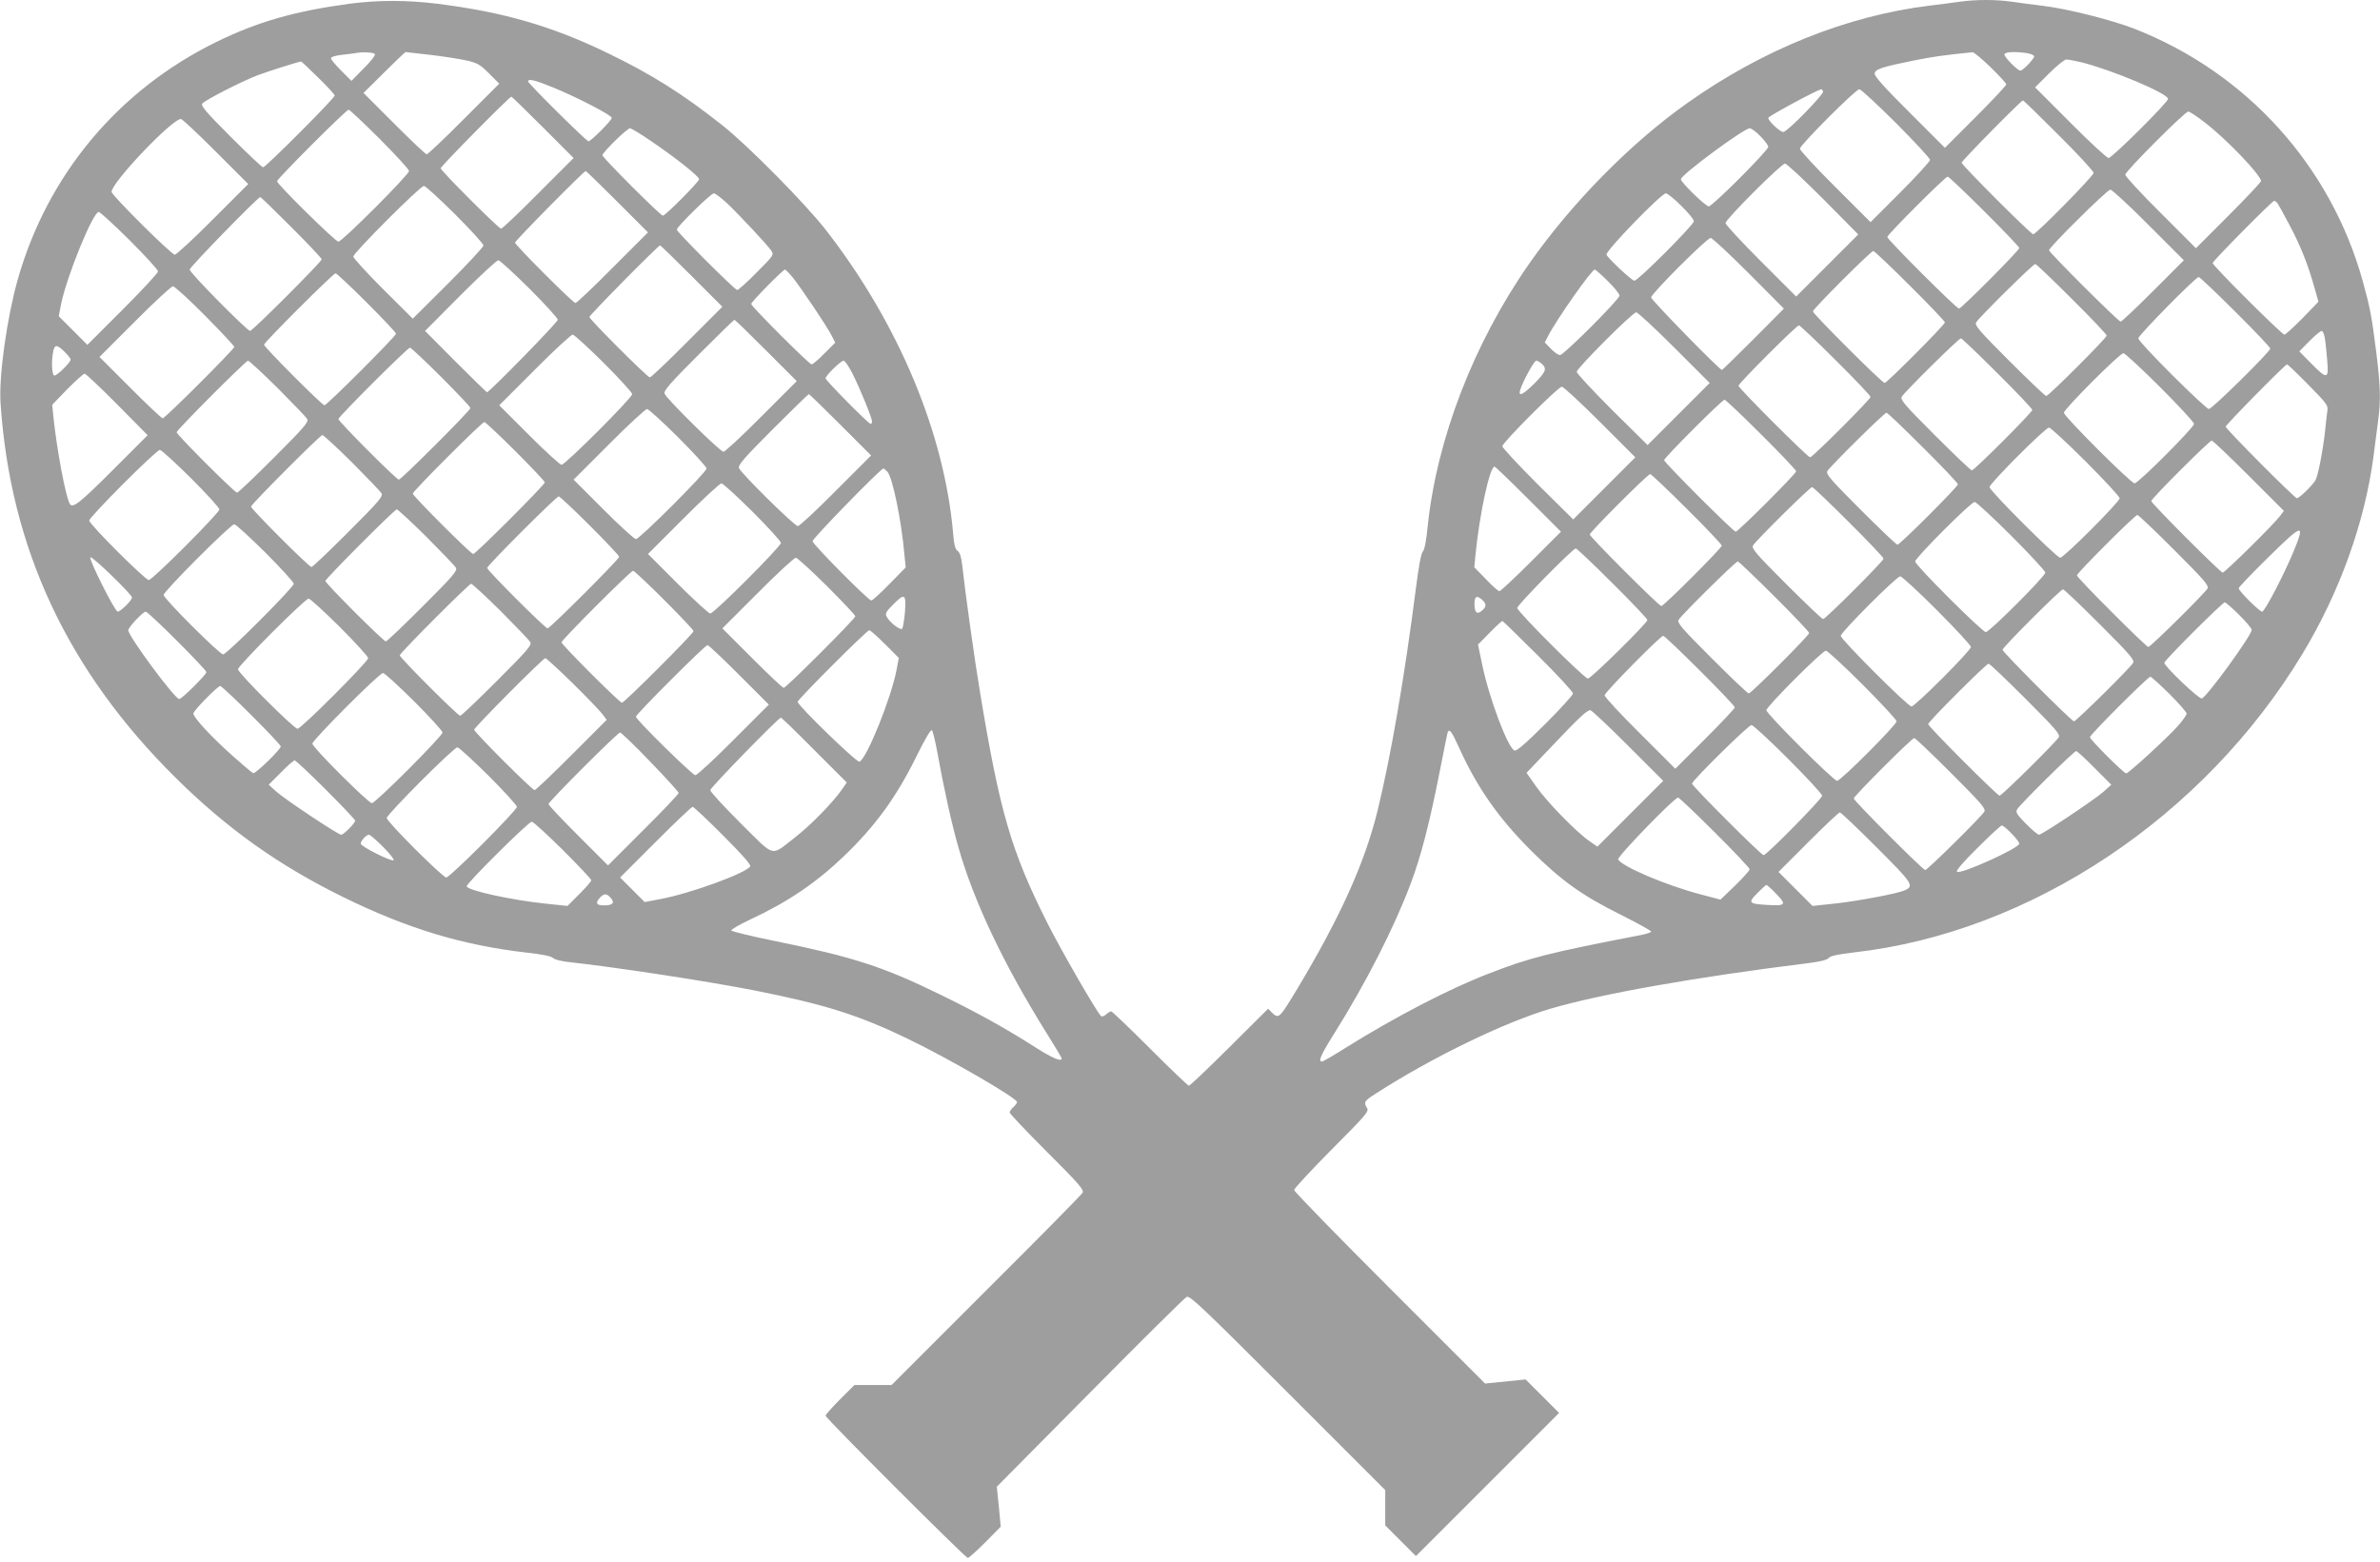 <?xml version="1.0" standalone="no"?>
<!DOCTYPE svg PUBLIC "-//W3C//DTD SVG 20010904//EN"
 "http://www.w3.org/TR/2001/REC-SVG-20010904/DTD/svg10.dtd">
<svg version="1.0" xmlns="http://www.w3.org/2000/svg"
 width="1280pt" height="840pt" viewBox="0 0 1280 840"
 preserveAspectRatio="xMidYMid meet">
<g transform="translate(0,840) scale(0.1,-0.1)"
fill="#9e9e9e" stroke="none">
<path d="M1880 8380 c-295 -40 -494 -97 -715 -205 -529 -259 -910 -715 -1070
-1280 -58 -206 -102 -519 -92 -664 52 -780 360 -1439 942 -2015 276 -273 551
-469 900 -641 344 -169 640 -259 987 -299 82 -9 133 -19 142 -29 8 -8 43 -17
78 -21 256 -28 741 -102 998 -152 384 -76 564 -132 835 -263 224 -108 585
-318 585 -339 0 -5 -9 -17 -20 -27 -11 -10 -20 -23 -20 -29 0 -6 90 -101 201
-212 175 -175 200 -204 191 -220 -6 -11 -239 -247 -519 -526 l-508 -508 -100
0 -100 0 -78 -78 c-42 -42 -77 -82 -77 -87 0 -13 752 -765 765 -765 6 0 48 38
94 84 l83 84 -10 108 -11 107 501 506 c275 278 509 510 520 515 17 9 87 -58
544 -515 l524 -524 0 -95 0 -95 83 -83 82 -82 385 385 385 385 -90 90 -90 90
-109 -11 -109 -11 -514 514 c-282 282 -513 519 -513 527 0 8 91 106 202 218
184 185 202 205 190 223 -19 31 -16 37 46 77 299 193 694 385 940 457 271 80
786 171 1392 246 62 8 98 17 106 28 8 10 48 19 135 29 949 107 1882 728 2412
1606 200 331 335 706 382 1062 9 66 20 153 25 193 15 107 12 189 -10 367 -25
195 -33 239 -72 380 -172 622 -624 1123 -1228 1360 -120 47 -365 109 -495 124
-55 7 -130 16 -167 22 -85 12 -191 12 -276 0 -37 -5 -110 -15 -162 -21 -445
-54 -899 -236 -1305 -524 -306 -216 -624 -540 -852 -866 -298 -428 -496 -941
-545 -1414 -7 -74 -17 -124 -26 -133 -9 -8 -22 -80 -37 -197 -61 -477 -134
-899 -206 -1196 -69 -280 -199 -570 -431 -957 -96 -159 -100 -164 -134 -133
l-24 24 -208 -207 c-115 -114 -212 -207 -218 -207 -5 0 -99 90 -209 200 -110
110 -204 200 -209 200 -5 0 -18 -8 -28 -17 -11 -10 -22 -13 -28 -7 -24 25
-211 348 -285 495 -195 386 -258 600 -364 1244 -29 171 -81 545 -96 685 -5 44
-13 69 -25 77 -13 9 -19 33 -24 95 -47 537 -293 1127 -682 1628 -109 141 -423
459 -559 566 -213 169 -382 275 -616 388 -303 147 -565 222 -919 266 -162 20
-316 20 -470 0z m136 -271 c4 -6 -22 -40 -60 -77 l-66 -67 -55 55 c-30 30 -55
60 -55 66 0 8 23 15 58 19 31 3 64 8 72 9 37 8 99 5 106 -5z m297 -4 c70 -8
158 -22 195 -30 61 -14 74 -22 123 -71 l54 -54 -190 -190 c-104 -105 -194
-190 -200 -190 -6 0 -84 74 -175 165 l-165 165 111 110 c61 61 113 110 115
110 2 0 62 -7 132 -15z m8393 -67 c46 -45 84 -86 84 -92 0 -6 -74 -85 -165
-176 l-165 -165 -190 190 c-136 135 -190 196 -188 210 4 23 39 35 213 70 101
20 161 29 314 44 7 0 51 -36 97 -81z m197 76 c20 -4 37 -11 37 -17 0 -14 -61
-77 -74 -77 -15 0 -86 72 -86 87 0 14 58 17 123 7z m291 -49 c170 -43 466
-168 466 -197 0 -18 -301 -318 -320 -318 -8 0 -101 85 -205 190 l-190 190 75
75 c41 41 83 75 93 75 11 0 47 -7 81 -15z m-9483 -82 c49 -48 89 -91 89 -97 0
-14 -371 -386 -385 -386 -6 0 -84 74 -174 164 -134 134 -162 167 -153 179 17
20 213 120 297 152 56 21 216 72 234 74 2 1 43 -38 92 -86z m1265 -54 c132
-54 314 -149 314 -163 0 -14 -112 -126 -125 -126 -11 0 -325 311 -325 322 0
17 41 6 136 -33z m6829 -20 c8 -13 -193 -219 -214 -219 -18 0 -81 59 -81 76 0
9 269 154 286 154 1 0 6 -5 9 -11z m392 -171 c101 -101 183 -190 183 -198 0
-8 -72 -87 -160 -175 l-160 -160 -190 190 c-105 104 -190 197 -190 205 0 19
300 320 320 320 8 0 97 -82 197 -182z m-7277 -23 l165 -165 -190 -190 c-104
-105 -194 -190 -200 -190 -13 0 -325 312 -325 325 0 10 370 385 380 385 3 0
79 -74 170 -165z m8152 -42 c104 -103 188 -195 188 -203 0 -16 -309 -330 -325
-330 -13 0 -385 372 -385 385 0 10 320 335 330 335 3 0 89 -84 192 -187z
m-9030 -20 c87 -87 158 -165 158 -173 0 -19 -360 -380 -380 -380 -16 0 -330
309 -330 325 0 13 372 385 385 385 5 0 81 -71 167 -157z m9816 88 c114 -87
302 -283 302 -315 0 -6 -79 -90 -175 -186 l-175 -175 -190 190 c-105 104 -190
197 -190 205 0 19 321 340 339 340 7 0 47 -26 89 -59z m-10698 -156 l175 -175
-190 -190 c-104 -105 -197 -190 -205 -190 -18 0 -340 320 -340 338 0 50 325
392 373 392 7 0 91 -79 187 -175z m2343 55 c129 -87 257 -189 257 -204 0 -13
-181 -196 -195 -196 -13 0 -325 312 -325 325 0 15 133 145 148 145 7 0 59 -31
115 -70z m5965 27 c23 -23 42 -49 42 -57 0 -19 -300 -320 -320 -320 -17 0
-150 129 -150 146 0 23 338 273 370 274 9 0 35 -19 58 -43z m337 -337 l189
-191 -167 -167 -167 -167 -190 190 c-104 104 -190 197 -190 205 0 20 300 320
320 320 9 0 101 -86 205 -190z m-6485 -15 l165 -165 -190 -190 c-104 -105
-194 -190 -200 -190 -13 0 -325 312 -325 325 0 10 370 385 380 385 3 0 79 -74
170 -165z m7352 -52 c104 -103 188 -192 188 -197 0 -13 -312 -326 -324 -326
-14 0 -386 372 -386 385 0 13 312 325 325 325 5 0 94 -84 197 -187z m-8225
-15 c84 -84 153 -160 153 -168 0 -9 -86 -101 -190 -205 l-190 -189 -160 159
c-88 88 -160 167 -160 175 0 19 360 380 380 380 8 0 83 -69 167 -152z m9108
-58 l190 -190 -165 -165 c-91 -91 -169 -165 -175 -165 -12 0 -385 372 -385
384 0 16 313 326 330 326 8 0 101 -85 205 -190z m-7646 118 c69 -66 218 -225
239 -256 15 -23 13 -26 -79 -118 -51 -52 -98 -94 -104 -94 -13 0 -325 312
-325 325 0 15 183 195 199 195 8 0 39 -24 70 -52z m5133 -15 c38 -37 68 -74
68 -83 0 -19 -300 -320 -320 -320 -14 0 -150 128 -150 141 0 25 295 329 319
329 9 0 46 -30 83 -67z m-7475 -115 c90 -90 163 -167 163 -173 0 -13 -372
-385 -385 -385 -16 0 -325 313 -325 330 0 13 367 390 380 390 3 0 78 -73 167
-162z m10681 130 c5 -7 35 -60 65 -118 59 -110 101 -216 135 -339 l21 -74 -86
-89 c-48 -48 -91 -88 -97 -88 -14 0 -386 371 -386 385 0 11 321 335 331 335 4
0 11 -6 17 -12z m-11551 -200 c84 -84 153 -159 153 -168 0 -8 -86 -101 -190
-205 l-190 -190 -77 77 -77 77 12 63 c30 150 172 498 203 498 7 0 81 -68 166
-152z m8708 -178 l189 -190 -164 -165 c-91 -91 -167 -165 -169 -165 -13 0
-381 377 -381 390 0 20 300 320 320 320 9 0 101 -86 205 -190z m-5685 -15
l165 -165 -190 -190 c-104 -105 -194 -190 -200 -190 -13 0 -325 312 -325 325
0 10 370 385 380 385 3 0 79 -74 170 -165z m6552 -52 c104 -103 188 -192 188
-197 0 -13 -312 -326 -324 -326 -14 0 -386 372 -386 385 0 13 312 325 325 325
5 0 94 -84 197 -187z m-7425 -15 c84 -84 153 -160 153 -168 0 -13 -368 -390
-381 -390 -2 0 -78 74 -169 165 l-164 165 189 190 c104 104 196 190 205 190 8
0 83 -69 167 -152z m8295 -55 c104 -103 188 -192 188 -198 0 -13 -312 -325
-325 -325 -6 0 -95 85 -199 189 -163 163 -187 191 -178 207 14 25 306 314 318
314 5 0 93 -84 196 -187z m-6879 115 c45 -56 184 -262 209 -312 l20 -39 -58
-58 c-32 -33 -63 -59 -69 -59 -13 0 -325 312 -325 325 0 11 171 185 182 185 3
0 22 -19 41 -42z m4384 -20 c35 -34 63 -69 63 -78 0 -20 -300 -320 -320 -320
-9 0 -31 15 -49 34 l-33 34 17 33 c46 90 235 359 252 359 4 0 36 -28 70 -62z
m-6675 -115 c87 -87 158 -162 158 -168 0 -13 -372 -385 -385 -385 -13 0 -325
313 -325 326 0 12 372 384 385 384 5 0 81 -71 167 -157z m10050 -50 c104 -103
188 -192 188 -198 0 -16 -313 -325 -330 -325 -19 0 -380 360 -380 380 0 16
309 330 325 330 5 0 94 -84 197 -187z m-10919 -21 c86 -87 157 -163 157 -168
0 -12 -372 -384 -385 -384 -6 0 -84 74 -175 165 l-165 165 190 190 c104 105
197 190 205 190 9 0 87 -71 173 -158z m7902 -172 l190 -190 -167 -167 -167
-167 -191 189 c-104 104 -190 196 -190 205 0 19 300 320 320 320 8 0 101 -86
205 -190z m-4885 -15 l165 -165 -190 -190 c-104 -105 -196 -190 -204 -190 -18
0 -309 287 -317 313 -5 16 33 59 182 208 104 104 191 189 194 189 3 0 79 -74
170 -165z m5752 -52 c104 -103 188 -192 188 -198 0 -13 -312 -325 -325 -325
-13 0 -385 372 -385 385 0 13 312 325 325 325 5 0 94 -84 197 -187z m2631 120
c4 -21 9 -75 13 -120 9 -104 1 -106 -86 -18 l-64 65 54 55 c30 30 60 55 66 55
6 0 14 -17 17 -37z m-9256 -135 c84 -84 153 -160 153 -168 0 -20 -360 -380
-380 -380 -8 0 -87 72 -175 160 l-160 160 190 190 c104 105 197 190 205 190 8
0 83 -69 167 -152z m7495 -55 c104 -103 188 -192 188 -198 0 -13 -312 -325
-325 -325 -6 0 -95 85 -199 189 -163 163 -187 191 -178 207 14 25 306 314 318
314 5 0 93 -84 196 -187z m-10395 115 c18 -18 33 -36 33 -42 0 -15 -72 -86
-87 -86 -14 0 -18 73 -7 129 8 39 20 39 61 -1z m2025 -135 c87 -87 158 -162
158 -168 0 -13 -372 -385 -385 -385 -13 0 -325 313 -325 326 0 12 372 384 385
384 5 0 81 -71 167 -157z m9245 -55 c101 -101 183 -190 183 -198 0 -19 -300
-320 -320 -320 -19 0 -380 360 -380 380 0 19 300 320 320 320 8 0 97 -82 197
-182z m-10124 -5 c81 -82 153 -156 159 -167 9 -16 -15 -44 -178 -207 -104
-104 -193 -189 -199 -189 -13 0 -325 312 -325 325 0 12 372 385 384 385 5 0
77 -66 159 -147z m3091 79 c41 -81 106 -240 106 -259 0 -7 -3 -13 -8 -13 -11
0 -242 234 -242 245 0 14 82 95 97 95 7 0 28 -31 47 -68z m3708 51 c29 -26 22
-43 -39 -105 -61 -61 -90 -75 -77 -35 14 46 75 157 86 157 6 0 20 -7 30 -17z
m4122 -112 c106 -108 108 -111 102 -148 -3 -21 -8 -65 -11 -98 -10 -97 -37
-238 -51 -266 -13 -26 -88 -99 -101 -99 -12 0 -383 373 -383 385 0 10 320 335
330 335 4 0 55 -49 114 -109z m-11784 -106 l164 -166 -189 -189 c-174 -174
-214 -206 -229 -181 -23 36 -72 301 -90 480 l-5 54 81 84 c45 45 87 83 93 83
6 0 85 -74 175 -165z m7975 -95 l190 -190 -167 -167 -167 -167 -191 189 c-104
104 -190 196 -190 205 0 19 300 320 320 320 8 0 101 -86 205 -190z m-4085 -15
l165 -165 -190 -190 c-104 -105 -196 -190 -204 -190 -18 0 -309 287 -317 313
-5 16 33 59 182 208 104 104 191 189 194 189 3 0 79 -74 170 -165z m4952 -52
c104 -103 188 -192 188 -198 0 -13 -312 -325 -325 -325 -13 0 -385 372 -385
385 0 13 312 325 325 325 5 0 94 -84 197 -187z m-5825 -15 c84 -84 153 -160
153 -168 0 -20 -360 -380 -380 -380 -8 0 -87 72 -175 160 l-160 160 190 190
c104 105 197 190 205 190 8 0 83 -69 167 -152z m6695 -55 c104 -103 188 -192
188 -198 0 -13 -312 -325 -325 -325 -6 0 -95 85 -199 189 -163 163 -187 191
-178 207 14 25 306 314 318 314 5 0 93 -84 196 -187z m-7570 -20 c87 -87 158
-162 158 -168 0 -13 -372 -385 -385 -385 -13 0 -325 312 -325 325 0 13 372
385 385 385 5 0 81 -71 167 -157z m8445 -55 c101 -101 183 -190 183 -198 0
-19 -300 -320 -320 -320 -19 0 -380 360 -380 380 0 19 300 320 320 320 8 0 97
-82 197 -182z m-9324 -5 c81 -82 153 -156 159 -167 9 -16 -15 -44 -178 -207
-104 -104 -193 -189 -199 -189 -13 0 -325 312 -325 325 0 12 372 385 384 385
5 0 77 -66 159 -147z m10201 -72 l189 -189 -21 -28 c-28 -39 -296 -304 -308
-304 -12 0 -384 372 -384 385 0 13 312 325 325 325 6 0 95 -85 199 -189z
m-11067 -13 c84 -84 153 -160 153 -168 0 -19 -360 -380 -380 -380 -19 0 -320
300 -320 320 0 19 360 380 380 380 8 0 83 -69 167 -152z m7193 -113 l175 -175
-160 -160 c-88 -88 -165 -160 -171 -160 -6 0 -39 29 -73 65 l-62 64 6 63 c22
224 77 478 103 478 4 0 86 -79 182 -175z m-3447 147 c27 -30 75 -260 91 -445
l7 -69 -87 -89 c-48 -49 -92 -89 -98 -89 -16 0 -316 303 -316 319 0 15 367
391 381 391 3 0 13 -8 22 -18z m4299 -199 c104 -103 188 -192 188 -198 0 -13
-312 -325 -325 -325 -13 0 -385 372 -385 385 0 13 312 325 325 325 5 0 94 -84
197 -187z m-5025 -15 c84 -84 153 -160 153 -168 0 -20 -360 -380 -380 -380 -8
0 -87 72 -175 160 l-160 160 190 190 c104 105 197 190 205 190 8 0 83 -69 167
-152z m5895 -55 c104 -103 188 -192 188 -198 0 -13 -312 -325 -325 -325 -6 0
-95 85 -199 189 -163 163 -187 191 -178 207 14 25 306 314 318 314 5 0 93 -84
196 -187z m-6770 -20 c87 -87 158 -162 158 -168 0 -13 -372 -385 -385 -385
-13 0 -325 312 -325 325 0 13 372 385 385 385 5 0 81 -71 167 -157z m7645 -55
c101 -101 183 -190 183 -198 0 -19 -300 -320 -320 -320 -19 0 -380 360 -380
380 0 19 300 320 320 320 8 0 97 -82 197 -182z m-8524 -5 c81 -82 153 -156
159 -167 9 -16 -15 -44 -178 -207 -104 -104 -193 -189 -199 -189 -13 0 -325
312 -325 325 0 12 372 385 384 385 5 0 77 -66 159 -147z m9401 -72 c163 -163
187 -191 178 -207 -14 -25 -306 -314 -318 -314 -12 0 -384 372 -384 385 0 13
312 325 325 325 6 0 95 -85 199 -189z m-10267 -13 c84 -84 153 -160 153 -168
0 -19 -360 -380 -380 -380 -19 0 -320 300 -320 320 0 19 360 380 380 380 8 0
83 -69 167 -152z m10908 5 c-54 -129 -155 -323 -169 -323 -14 0 -126 111 -126
126 0 5 73 82 162 169 184 181 197 184 133 28z m-3663 -170 c104 -103 188
-192 188 -198 0 -16 -303 -315 -320 -315 -19 0 -380 360 -380 380 0 16 299
320 315 320 5 0 94 -84 197 -187z m-7962 -77 c0 -15 -62 -76 -77 -76 -15 0
-155 279 -147 292 7 11 224 -200 224 -216z m3737 62 c84 -84 153 -157 153
-163 0 -13 -372 -385 -385 -385 -6 0 -82 72 -170 160 l-160 160 190 190 c104
105 197 190 205 190 8 0 83 -69 167 -152z m5095 -55 c104 -103 188 -192 188
-198 0 -13 -312 -325 -325 -325 -6 0 -95 85 -199 189 -163 163 -187 191 -178
207 14 25 306 314 318 314 5 0 93 -84 196 -187z m-5970 -20 c87 -87 158 -162
158 -168 0 -13 -372 -385 -385 -385 -13 0 -325 312 -325 325 0 13 372 385 385
385 5 0 81 -71 167 -157z m6845 -55 c101 -101 183 -190 183 -198 0 -19 -300
-320 -320 -320 -19 0 -380 360 -380 380 0 19 300 320 320 320 8 0 97 -82 197
-182z m-7724 -5 c81 -82 153 -156 159 -167 9 -16 -15 -44 -178 -207 -104 -104
-193 -189 -199 -189 -13 0 -325 312 -325 325 0 12 372 385 384 385 5 0 77 -66
159 -147z m8601 -72 c163 -163 187 -191 178 -207 -14 -25 -306 -314 -318 -314
-12 0 -384 372 -384 385 0 13 312 325 325 325 6 0 95 -85 199 -189z m-6427 67
c-4 -45 -11 -86 -15 -90 -10 -10 -67 34 -83 64 -9 17 -5 27 32 64 65 66 73 61
66 -38z m3105 65 c23 -21 23 -36 -1 -57 -27 -24 -41 -12 -41 35 0 42 12 49 42
22z m-6145 -145 c84 -84 153 -160 153 -168 0 -19 -360 -380 -380 -380 -19 0
-320 300 -320 320 0 19 360 380 380 380 8 0 83 -69 167 -152z m10215 65 c38
-37 68 -74 68 -81 0 -29 -239 -358 -268 -369 -14 -6 -202 173 -202 192 0 13
313 325 325 325 5 0 40 -30 77 -67z m-11090 -140 c87 -87 158 -162 158 -168 0
-14 -132 -145 -146 -145 -24 0 -274 338 -274 370 0 16 79 100 94 100 6 0 82
-71 168 -157z m7320 -80 c104 -103 188 -195 188 -203 0 -8 -67 -82 -149 -164
-109 -108 -154 -147 -166 -143 -36 15 -138 285 -175 469 l-21 101 63 64 c34
35 65 63 68 63 2 0 89 -84 192 -187z m-3512 62 l74 -74 -12 -63 c-28 -150
-161 -481 -200 -495 -14 -6 -332 302 -332 322 0 13 372 385 385 385 6 0 44
-34 85 -75z m4382 -142 c104 -103 188 -192 188 -198 0 -6 -72 -82 -160 -170
l-160 -160 -190 190 c-105 104 -190 196 -190 205 0 16 300 320 315 320 6 0 94
-84 197 -187z m-5167 -23 l160 -160 -190 -190 c-104 -105 -197 -190 -205 -190
-16 0 -320 299 -320 315 0 13 372 385 385 385 6 0 82 -72 170 -160z m6042 -52
c101 -101 183 -190 183 -198 0 -19 -300 -320 -320 -320 -19 0 -380 360 -380
380 0 19 300 320 320 320 8 0 97 -82 197 -182z m-6935 5 c77 -76 149 -151 160
-167 l21 -28 -189 -189 c-104 -104 -193 -189 -199 -189 -13 0 -325 312 -325
325 0 12 371 385 383 385 5 0 72 -62 149 -137z m7812 -82 c163 -163 187 -191
178 -207 -14 -25 -306 -314 -318 -314 -12 0 -384 372 -384 385 0 13 312 325
325 325 6 0 95 -85 199 -189z m-8667 -13 c84 -84 153 -160 153 -168 0 -19
-360 -380 -380 -380 -19 0 -320 300 -320 320 0 19 360 380 380 380 8 0 83 -69
167 -152z m9440 40 c51 -51 93 -99 93 -106 0 -8 -21 -37 -46 -66 -57 -64 -266
-256 -279 -256 -13 0 -195 182 -195 195 0 13 312 325 325 325 5 0 51 -42 102
-92z m-10315 -115 c87 -87 158 -162 158 -168 0 -16 -136 -148 -148 -144 -6 2
-57 45 -114 96 -112 100 -208 204 -208 225 0 15 130 148 145 148 5 0 81 -71
167 -157z m7403 -163 l190 -190 -177 -177 -177 -177 -43 30 c-68 46 -230 212
-286 293 l-52 74 137 144 c146 154 188 193 206 193 7 0 98 -86 202 -190z
m-4376 -24 l175 -175 -27 -39 c-49 -70 -168 -192 -251 -256 -134 -104 -103
-112 -292 75 -90 90 -164 170 -164 179 0 13 367 390 380 390 3 0 84 -78 179
-174z m5238 -48 c101 -101 183 -190 183 -198 0 -16 -299 -320 -315 -320 -13 0
-385 372 -385 385 0 16 303 315 320 315 8 0 97 -82 197 -182z m-4576 36 c33
-185 79 -394 115 -517 83 -290 244 -628 474 -996 44 -70 80 -131 80 -134 0
-20 -48 0 -141 59 -159 102 -316 189 -514 285 -306 150 -469 202 -886 287
-128 26 -234 52 -236 57 -1 6 45 32 104 60 198 92 353 197 501 339 171 164
285 321 394 544 43 87 74 140 80 134 5 -5 18 -58 29 -118z m2803 31 c99 -220
214 -384 390 -560 163 -162 276 -243 484 -346 89 -45 162 -85 162 -90 0 -4
-24 -12 -52 -18 -498 -96 -600 -122 -819 -207 -216 -83 -504 -233 -772 -400
-64 -41 -122 -74 -127 -74 -22 0 -7 35 64 148 172 274 325 574 414 812 56 149
102 330 157 610 20 102 38 191 40 198 9 26 22 9 59 -73z m-4347 -82 c84 -87
153 -163 153 -168 0 -6 -85 -96 -190 -200 l-190 -190 -160 160 c-88 88 -160
164 -160 170 0 13 372 385 385 385 5 0 79 -70 162 -157z m6997 -62 c163 -163
187 -191 178 -207 -14 -25 -306 -314 -318 -314 -12 0 -384 372 -384 385 0 13
312 325 325 325 6 0 95 -85 199 -189z m-7867 -13 c84 -84 153 -160 153 -168 0
-19 -360 -380 -380 -380 -19 0 -320 300 -320 320 0 19 360 380 380 380 8 0 83
-69 167 -152z m8638 41 l90 -90 -40 -36 c-49 -44 -333 -233 -349 -233 -6 0
-38 26 -70 59 -49 49 -56 62 -48 77 14 26 306 314 318 314 5 0 50 -41 99 -91z
m-9513 -116 c87 -87 158 -162 158 -167 0 -14 -62 -76 -75 -76 -17 0 -302 190
-350 233 l-40 36 65 65 c35 36 69 66 75 66 5 0 81 -71 167 -157z m7470 -230
c104 -103 188 -193 188 -199 0 -6 -35 -45 -78 -87 l-79 -76 -110 29 c-183 48
-427 152 -440 188 -6 14 302 332 322 332 5 0 94 -84 197 -187z m-5333 -17
c101 -101 151 -158 146 -166 -23 -37 -322 -146 -483 -176 l-85 -16 -66 66 -66
66 190 190 c104 104 194 190 200 190 6 0 79 -69 164 -154z m6204 -64 c195
-195 203 -207 151 -231 -40 -18 -258 -59 -383 -72 l-113 -12 -92 92 -91 91
160 160 c88 88 164 160 170 160 6 0 95 -85 198 -188z m-7066 -14 c84 -84 153
-157 153 -163 0 -6 -29 -39 -64 -74 l-64 -64 -114 12 c-186 19 -428 72 -428
94 0 17 332 347 350 347 8 0 83 -69 167 -152z m7791 89 c23 -23 42 -48 42 -55
0 -24 -318 -168 -335 -151 -6 6 32 51 111 129 66 66 125 120 130 120 6 0 29
-19 52 -43z m-8758 -72 c35 -35 61 -68 57 -72 -10 -10 -177 74 -177 89 0 15
30 48 44 48 7 0 40 -29 76 -65z m7488 -248 c62 -63 57 -70 -36 -65 -108 6
-113 11 -61 64 24 24 46 44 49 44 3 0 25 -19 48 -43z m-6264 -26 c24 -27 12
-41 -35 -41 -42 0 -49 12 -22 42 21 23 36 23 57 -1z"/>
</g>
</svg>
